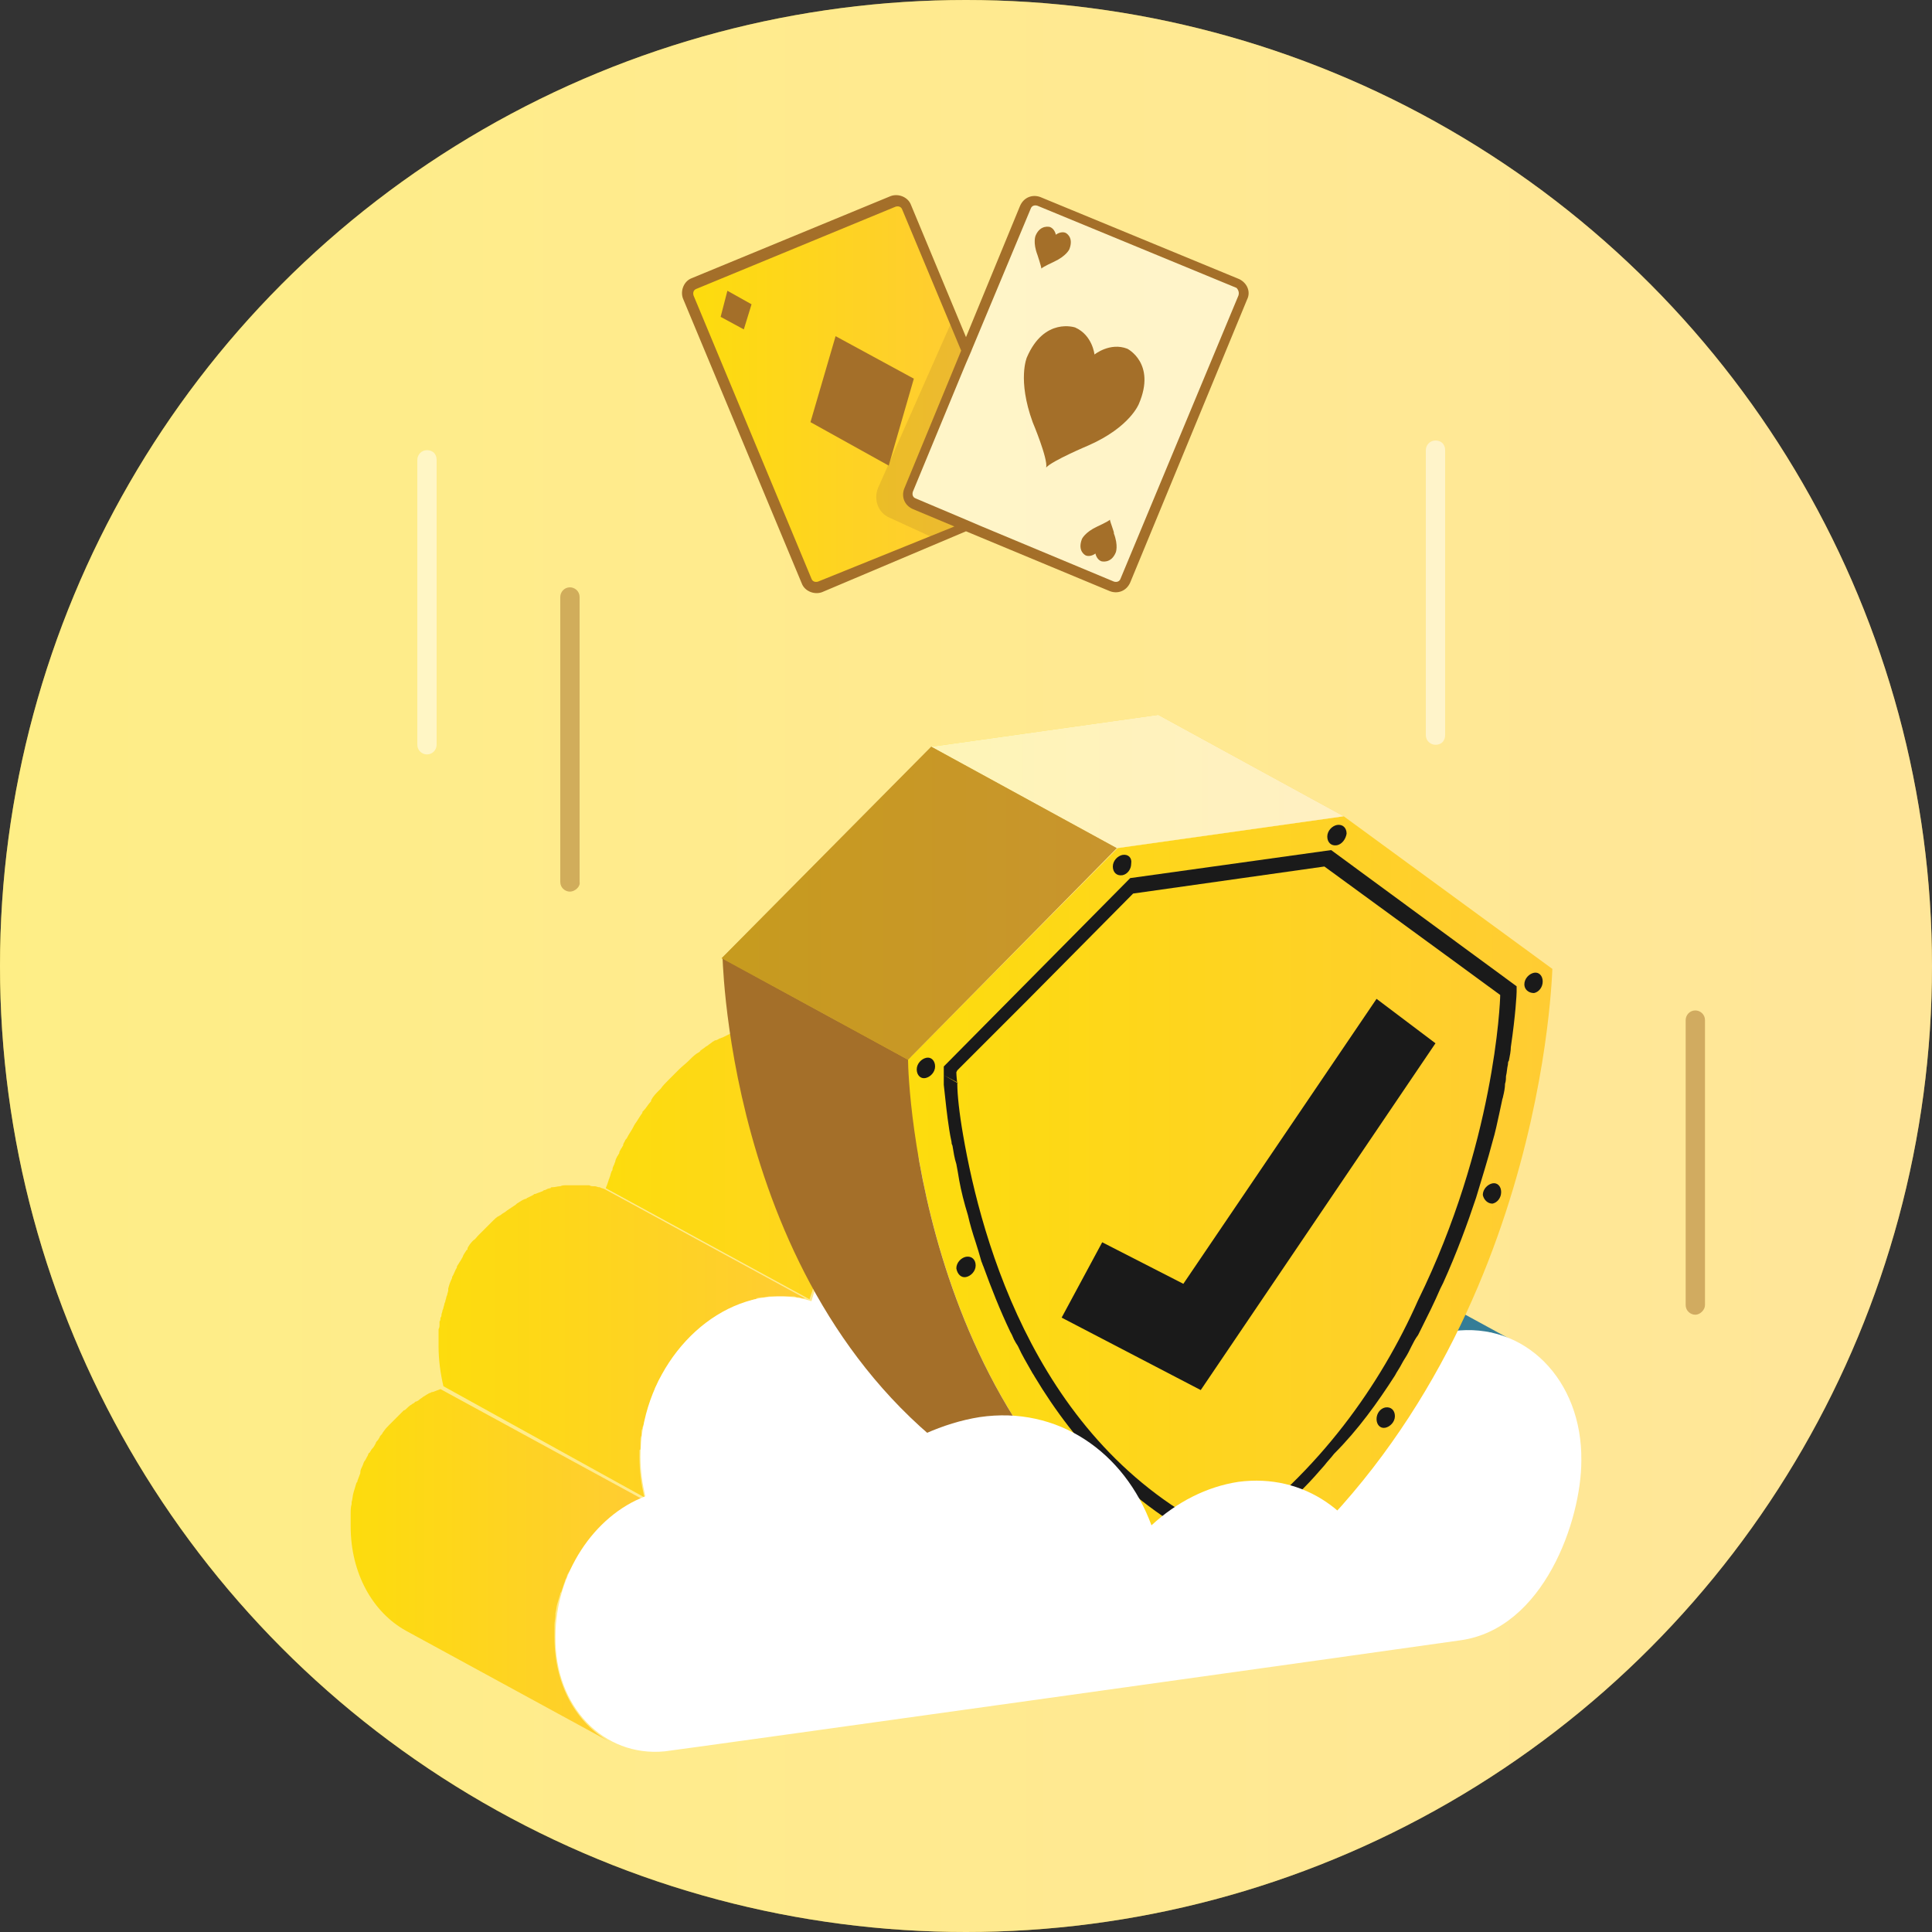 <?xml version="1.0" encoding="UTF-8"?> <!-- Generator: Adobe Illustrator 24.1.0, SVG Export Plug-In . SVG Version: 6.00 Build 0) --> <svg xmlns="http://www.w3.org/2000/svg" xmlns:xlink="http://www.w3.org/1999/xlink" version="1.1" id="Layer_1" x="0px" y="0px" viewBox="0 0 200 200" style="enable-background:new 0 0 200 200;" xml:space="preserve"><rect x="0" y="0" width="200" height="200" fill="#333333" stroke="none"/> <style type="text/css"> .st0{fill:url(#SVGID_1_);} .st1{opacity:0.5;fill:#FFFFFF;enable-background:new ;} .st2{opacity:0.5;enable-background:new ;} .st3{fill:#FFFFFF;} .st4{opacity:0.5;} .st5{fill:#A46F29;} .st6{fill:url(#SVGID_2_);} .st7{opacity:0.5;fill:#FFFFFF;} .st8{opacity:0.2;fill:#A46F29;} .st9{fill:#347D97;} .st10{fill:#3E8EAB;} .st11{fill:url(#SVGID_3_);} .st12{fill:url(#SVGID_4_);} .st13{fill:url(#SVGID_5_);} .st14{fill:url(#SVGID_6_);} .st15{enable-background:new ;} .st16{clip-path:url(#SVGID_8_);} .st17{fill:#1A1A1A;} .st18{fill:url(#SVGID_9_);} .st19{opacity:0.7;} .st20{opacity:0.4;} .st21{fill:url(#SVGID_10_);} </style> <g> <g> <linearGradient id="SVGID_1_" gradientUnits="userSpaceOnUse" x1="7.629395e-06" y1="100" x2="200" y2="100" gradientTransform="matrix(1 0 0 -1 0 200)"> <stop offset="0" style="stop-color:#FDDC0D"></stop> <stop offset="1" style="stop-color:#FFCC33"></stop> </linearGradient> <circle class="st0" cx="100" cy="100" r="100"></circle> <circle class="st1" cx="100" cy="100" r="100"></circle> </g> </g> <g class="st2"> <path class="st3" d="M148.6,77.1c-0.5,0-1-0.4-1-1V46.6c0-0.5,0.4-1,1-1s1,0.4,1,1v29.5C149.6,76.6,149.3,77.1,148.6,77.1z"></path> </g> <g class="st2"> <path class="st3" d="M44.2,78.1c-0.5,0-1-0.4-1-1V47.6c0-0.5,0.4-1,1-1s1,0.4,1,1v29.5C45.2,77.6,44.8,78.1,44.2,78.1z"></path> </g> <g class="st4"> <path class="st5" d="M175.5,136.1c-0.5,0-1-0.4-1-1v-29.5c0-0.5,0.4-1,1-1c0.5,0,1,0.4,1,1v29.5C176.5,135.6,176,136.1,175.5,136.1 z"></path> </g> <g class="st4"> <path class="st5" d="M59,92.3c-0.5,0-1-0.4-1-1V61.8c0-0.5,0.4-1,1-1c0.5,0,1,0.4,1,1v29.5C60.1,91.8,59.5,92.3,59,92.3z"></path> </g> <g> <linearGradient id="SVGID_2_" gradientUnits="userSpaceOnUse" x1="71.243" y1="40.878" x2="100" y2="40.878"> <stop offset="0" style="stop-color:#FDDC0D"></stop> <stop offset="1" style="stop-color:#FFCC33"></stop> </linearGradient> <polygon class="st6" points="71.2,29.7 93,20.9 93.9,21.3 100,36.3 93.9,51 94.1,51.8 100,54.3 84.1,60.9 83.2,59.9 "></polygon> <polygon class="st7" points="107.1,20.7 128.4,29.6 128.7,30.5 116.1,60.6 115.7,60.9 94.1,51.8 93.9,51 106.3,21.1 "></polygon> <g> <polygon class="st5" points="86.5,34.8 83.9,43.7 92,48.2 94.6,39.2 "></polygon> <polygon class="st5" points="74.6,32.8 77,34.1 77.8,31.5 75.3,30.1 "></polygon> <path class="st8" d="M98.6,33.1l-7.7,17.4c-0.5,1.2,0,2.6,1.2,3.1l4.8,2.2l3.2-1.5l-5.9-2.5l0.4-2.5l6-13L98.6,33.1z"></path> <path class="st5" d="M128.3,28.9l-20.6-8.5c-0.8-0.3-1.7,0-2.1,0.9L100,34.9l-5.7-13.7c-0.3-0.8-1.3-1.2-2.1-0.9l-20.6,8.5 c-0.8,0.3-1.2,1.3-0.9,2.1L83,60.4c0.3,0.8,1.3,1.2,2.1,0.9L100,55l14.9,6.2c0.8,0.3,1.7,0,2.1-0.9L129.1,31 C129.5,30.2,129.1,29.3,128.3,28.9z M84.7,60.2c-0.3,0.1-0.6,0-0.7-0.3L71.8,30.6c-0.1-0.3,0-0.6,0.3-0.7l20.6-8.5 c0.3-0.1,0.6,0,0.7,0.3l6.1,14.6l-5.9,14.3c-0.3,0.8,0,1.7,0.9,2.1l4.3,1.8L84.7,60.2z M128.2,30.6L116,59.9 c-0.1,0.3-0.4,0.4-0.7,0.3l-13.9-5.8l-1.4-0.6l-5.2-2.2c-0.3-0.1-0.4-0.4-0.3-0.7l5.5-13.3l0.6-1.4l6.1-14.6 c0.1-0.3,0.4-0.4,0.7-0.3l20.6,8.5C128.2,30,128.3,30.3,128.2,30.6z"></path> <path class="st5" d="M107.8,27.8c0.2-0.2,1.3-0.7,1.3-0.7c1.3-0.6,1.6-1.3,1.6-1.3c0.5-1.3-0.4-1.7-0.4-1.7c-0.5-0.2-1,0.2-1,0.2 s-0.1-0.6-0.6-0.8c0,0-1-0.3-1.5,0.9c0,0-0.3,0.7,0.2,2C107.4,26.4,107.8,27.6,107.8,27.8z"></path> <path class="st5" d="M114.9,53.8c-0.2,0.2-1.3,0.7-1.3,0.7c-1.3,0.6-1.6,1.3-1.6,1.3c-0.5,1.3,0.4,1.7,0.4,1.7 c0.5,0.2,1-0.2,1-0.2s0.1,0.6,0.6,0.8c0,0,1,0.3,1.5-0.9c0,0,0.3-0.7-0.2-2C115.4,55.2,114.9,54,114.9,53.8z"></path> <path class="st5" d="M116.7,36.1c-1.8-0.7-3.4,0.6-3.4,0.6s-0.2-2-2-2.8c0,0-3.2-1.1-5,3.1c0,0-1,2.3,0.6,6.7c0,0,1.6,3.8,1.4,4.7 c0.6-0.7,4.4-2.3,4.4-2.3c4.3-1.9,5.2-4.3,5.2-4.3C119.7,37.6,116.7,36.1,116.7,36.1z"></path> </g> </g> <g> <g> <path class="st9" d="M145.6,139.6c0.3-0.2,0.6-0.3,0.9-0.5c0.1,0,0.2-0.1,0.3-0.1c0.2-0.1,0.4-0.2,0.6-0.2c0.1,0,0.2-0.1,0.3-0.1 c0.2-0.1,0.4-0.1,0.5-0.2c0.1,0,0.2-0.1,0.3-0.1c0.2-0.1,0.4-0.1,0.6-0.2c0.1,0,0.2,0,0.3-0.1c0.3-0.1,0.6-0.1,0.9-0.2 c0.3,0,0.6-0.1,0.8-0.1c0.1,0,0.1,0,0.2,0c0.3,0,0.5,0,0.8,0c0,0,0.1,0,0.1,0c0.2,0,0.5,0,0.7,0c0,0,0.1,0,0.1,0 c0.3,0,0.5,0.1,0.8,0.1c0.1,0,0.1,0,0.2,0c0.2,0,0.5,0.1,0.7,0.2c0,0,0.1,0,0.1,0c0.2,0.1,0.4,0.1,0.7,0.2c0.1,0,0.1,0,0.2,0.1 c0.2,0.1,0.5,0.2,0.7,0.3c0,0,0.1,0,0.1,0.1c0.2,0.1,0.5,0.2,0.7,0.3c-7-3.8-14.1-7.7-21.1-11.5c-0.1-0.1-0.3-0.1-0.4-0.2 c-0.1,0-0.2-0.1-0.3-0.1c0,0-0.1,0-0.1-0.1c-0.2-0.1-0.5-0.2-0.7-0.3c-0.1,0-0.1,0-0.1-0.1c-0.2-0.1-0.4-0.1-0.7-0.2 c0,0-0.1,0-0.1,0c0,0,0,0,0,0c-0.2-0.1-0.5-0.1-0.7-0.2c-0.1,0-0.1,0-0.2,0c-0.3,0-0.5-0.1-0.8-0.1c0,0-0.1,0-0.1,0 c-0.2,0-0.5,0-0.7,0c0,0-0.1,0-0.1,0c-0.3,0-0.5,0-0.8,0c-0.1,0-0.1,0-0.2,0c-0.3,0-0.6,0-0.8,0.1c-0.3,0-0.6,0.1-0.9,0.2 c-0.1,0-0.2,0-0.3,0.1c-0.2,0-0.4,0.1-0.6,0.2c-0.1,0-0.2,0.1-0.3,0.1c-0.2,0.1-0.4,0.1-0.6,0.2c-0.1,0-0.2,0.1-0.3,0.1 c-0.2,0.1-0.4,0.2-0.6,0.2c-0.1,0-0.1,0.1-0.2,0.1c0,0,0,0-0.1,0c-0.3,0.2-0.6,0.3-0.9,0.5c-0.1,0-0.1,0.1-0.2,0.1 c-0.2,0.2-0.5,0.3-0.7,0.5c0,0-0.1,0.1-0.1,0.1c-0.1,0-0.1,0.1-0.2,0.1l21.1,11.5c0.1-0.1,0.2-0.1,0.3-0.2 c0.2-0.2,0.5-0.3,0.8-0.5C145.5,139.7,145.6,139.6,145.6,139.6z"></path> <path class="st10" d="M121.1,127.6c0.3-0.2,0.6-0.4,0.8-0.6c0.1,0,0.1-0.1,0.2-0.1c0.1-0.1,0.2-0.1,0.3-0.2 c0.1-0.1,0.2-0.1,0.2-0.2c0.1-0.1,0.2-0.1,0.3-0.2c0.1-0.1,0.2-0.1,0.2-0.1c0.1-0.1,0.2-0.1,0.3-0.2c0.1,0,0.2-0.1,0.2-0.1 c0.1-0.1,0.2-0.1,0.4-0.2c0.1,0,0.1-0.1,0.2-0.1c0.3-0.1,0.6-0.3,0.9-0.4c0.1,0,0.1,0,0.2-0.1c0.3-0.1,0.6-0.2,0.9-0.3 c0.1,0,0.1,0,0.2,0c0.3-0.1,0.6-0.2,1-0.3c0,0,0.1,0,0.1,0c0.3-0.1,0.7-0.1,1-0.2c0.3,0,0.7-0.1,1-0.1c0.1,0,0.1,0,0.2,0 c0.3,0,0.6,0,0.9,0c0.1,0,0.1,0,0.2,0c0.3,0,0.6,0,0.9,0.1c0,0,0.1,0,0.1,0c0.3,0,0.6,0.1,0.9,0.1c0.1,0,0.1,0,0.2,0 c0.3,0.1,0.6,0.1,0.9,0.2c0,0,0.1,0,0.1,0c0.3,0.1,0.5,0.1,0.8,0.2c0.1,0,0.1,0,0.2,0.1c0.3,0.1,0.5,0.2,0.8,0.3 c0.1,0,0.1,0.1,0.2,0.1c0.3,0.1,0.5,0.3,0.8,0.4c-7-3.8-14.1-7.7-21.1-11.5c-0.2-0.1-0.3-0.2-0.5-0.2c-0.1-0.1-0.2-0.1-0.3-0.1 c-0.1,0-0.1-0.1-0.2-0.1c-0.3-0.1-0.5-0.2-0.8-0.3c-0.1,0-0.1,0-0.2-0.1c-0.3-0.1-0.5-0.2-0.8-0.2c0,0-0.1,0-0.1,0c0,0,0,0,0,0 c-0.3-0.1-0.5-0.1-0.8-0.2c-0.1,0-0.1,0-0.2,0c-0.3-0.1-0.6-0.1-0.9-0.1c0,0-0.1,0-0.1,0c-0.3,0-0.6,0-0.9,0c-0.1,0-0.1,0-0.2,0 c-0.3,0-0.6,0-0.9,0c-0.1,0-0.1,0-0.2,0c-0.3,0-0.6,0.1-1,0.1c-0.4,0.1-0.7,0.1-1,0.2c0,0-0.1,0-0.1,0c-0.3,0.1-0.6,0.2-1,0.3 c-0.1,0-0.1,0-0.2,0c-0.3,0.1-0.6,0.2-0.9,0.3c-0.1,0-0.1,0-0.2,0.1c-0.3,0.1-0.6,0.3-0.9,0.4c0,0,0,0,0,0c-0.1,0-0.1,0.1-0.2,0.1 c-0.1,0.1-0.2,0.1-0.4,0.2c-0.1,0-0.2,0.1-0.3,0.1c-0.1,0.1-0.2,0.1-0.3,0.2c-0.1,0-0.2,0.1-0.2,0.1c-0.1,0.1-0.2,0.1-0.3,0.2 c-0.1,0.1-0.2,0.1-0.2,0.2c-0.1,0.1-0.2,0.1-0.3,0.2c0,0-0.1,0.1-0.1,0.1c0,0,0,0-0.1,0c-0.3,0.2-0.6,0.4-0.8,0.6 c0,0-0.1,0.1-0.1,0.1c-0.3,0.2-0.5,0.4-0.8,0.7c0,0,0,0-0.1,0c-0.1,0.1-0.2,0.2-0.3,0.3l21.1,11.5c0.1-0.1,0.2-0.2,0.4-0.3 c0.3-0.2,0.5-0.5,0.8-0.7C121,127.7,121,127.7,121.1,127.6z"></path> <linearGradient id="SVGID_3_" gradientUnits="userSpaceOnUse" x1="62.762" y1="120.353" x2="111.82" y2="120.353"> <stop offset="0" style="stop-color:#FDDC0D"></stop> <stop offset="1" style="stop-color:#FFCC33"></stop> </linearGradient> <path class="st11" d="M84.4,133.1c0-0.1,0.1-0.2,0.1-0.3c0.1-0.2,0.2-0.4,0.2-0.6c0-0.1,0.1-0.2,0.1-0.3c0.1-0.2,0.1-0.3,0.2-0.5 c0.1-0.1,0.1-0.2,0.2-0.3c0.1-0.2,0.2-0.3,0.2-0.5c0.1-0.1,0.1-0.2,0.2-0.4c0.1-0.2,0.2-0.3,0.2-0.5c0.1-0.1,0.1-0.2,0.2-0.3 c0.2-0.4,0.4-0.8,0.7-1.2c0-0.1,0.1-0.1,0.1-0.2c0.2-0.4,0.5-0.8,0.8-1.2c0-0.1,0.1-0.1,0.1-0.2c0.2-0.3,0.5-0.7,0.8-1 c0,0,0,0,0-0.1c0.3-0.3,0.5-0.7,0.8-1c0.1-0.1,0.1-0.1,0.2-0.2c0.3-0.3,0.5-0.6,0.8-0.9c0.1-0.1,0.1-0.1,0.2-0.2 c0.3-0.3,0.6-0.6,0.9-0.9c0,0,0,0,0,0c0.3-0.3,0.7-0.6,1-0.9c0,0,0.1-0.1,0.1-0.1c0.3-0.3,0.7-0.5,1-0.8c0.1-0.1,0.1-0.1,0.2-0.1 c0.1-0.1,0.3-0.2,0.4-0.3c0.1-0.1,0.2-0.1,0.3-0.2c0.1-0.1,0.3-0.2,0.4-0.3c0.1-0.1,0.2-0.1,0.3-0.2c0.2-0.1,0.3-0.2,0.5-0.3 c0.1-0.1,0.2-0.1,0.3-0.1c0.2-0.1,0.4-0.2,0.6-0.3c0.1,0,0.1-0.1,0.2-0.1c0,0,0.1,0,0.1-0.1c0.2-0.1,0.4-0.2,0.5-0.2 c0.1,0,0.2-0.1,0.3-0.1c0.1-0.1,0.3-0.1,0.4-0.2c0.1,0,0.2-0.1,0.3-0.1c0.1-0.1,0.3-0.1,0.4-0.1c0.1,0,0.2-0.1,0.3-0.1 c0.1,0,0.3-0.1,0.4-0.1c0.1,0,0.2-0.1,0.3-0.1c0.1,0,0.3-0.1,0.4-0.1c0.1,0,0.2,0,0.3-0.1c0.2,0,0.3-0.1,0.5-0.1 c0.1,0,0.2,0,0.2-0.1c0.2,0,0.5-0.1,0.7-0.1c0.3,0,0.5-0.1,0.8-0.1c0.1,0,0.2,0,0.2,0c0.2,0,0.3,0,0.5,0c0.1,0,0.2,0,0.3,0 c0.2,0,0.3,0,0.5,0c0.1,0,0.2,0,0.2,0c0.2,0,0.4,0,0.6,0c0,0,0.1,0,0.1,0c0.2,0,0.5,0,0.7,0.1c0.1,0,0.1,0,0.2,0 c0.2,0,0.3,0,0.5,0.1c0.1,0,0.2,0,0.2,0c0.2,0,0.3,0.1,0.5,0.1c0.1,0,0.2,0,0.2,0c0.2,0,0.3,0.1,0.5,0.1c0.1,0,0.1,0,0.2,0 c0.2,0.1,0.5,0.1,0.7,0.2c0.1,0,0.1,0,0.1,0.1c0.2,0.1,0.4,0.1,0.5,0.2c0.1,0,0.1,0.1,0.2,0.1c0.2,0.1,0.3,0.1,0.5,0.2 c0.1,0,0.1,0.1,0.2,0.1c0.2,0.1,0.4,0.2,0.6,0.3c0,0,0.1,0,0.1,0c0.2,0.1,0.4,0.2,0.6,0.3c-7-3.8-14.1-7.7-21.1-11.5 c-0.2-0.1-0.4-0.2-0.6-0.3c0,0,0,0,0,0c0,0,0,0-0.1,0c-0.2-0.1-0.4-0.2-0.6-0.3c-0.1,0-0.1-0.1-0.2-0.1c-0.2-0.1-0.3-0.1-0.5-0.2 c-0.1,0-0.1-0.1-0.2-0.1c-0.2-0.1-0.4-0.1-0.5-0.2c0,0-0.1,0-0.2-0.1c-0.2-0.1-0.5-0.1-0.7-0.2c0,0,0,0,0,0c0,0-0.1,0-0.1,0 c-0.2,0-0.3-0.1-0.5-0.1c-0.1,0-0.2,0-0.2-0.1c-0.2,0-0.3-0.1-0.5-0.1c-0.1,0-0.2,0-0.2,0c-0.2,0-0.3,0-0.5-0.1 c-0.1,0-0.1,0-0.2,0c-0.2,0-0.5,0-0.7-0.1c0,0-0.1,0-0.1,0c-0.2,0-0.4,0-0.6,0c-0.1,0-0.2,0-0.2,0c-0.2,0-0.3,0-0.5,0 c-0.1,0-0.2,0-0.3,0c-0.2,0-0.3,0-0.5,0c-0.1,0-0.2,0-0.2,0c-0.2,0-0.5,0.1-0.8,0.1c-0.2,0-0.5,0.1-0.7,0.1c-0.1,0-0.2,0-0.2,0 c-0.2,0-0.3,0.1-0.5,0.1c-0.1,0-0.2,0-0.3,0.1c-0.1,0-0.3,0.1-0.4,0.1c-0.1,0-0.2,0.1-0.3,0.1c-0.1,0-0.3,0.1-0.4,0.1 c-0.1,0-0.2,0.1-0.3,0.1c-0.1,0-0.3,0.1-0.4,0.2c-0.1,0-0.2,0.1-0.3,0.1c-0.2,0.1-0.3,0.1-0.4,0.2c-0.1,0-0.2,0.1-0.3,0.1 c-0.2,0.1-0.4,0.2-0.5,0.2c-0.1,0-0.1,0-0.1,0.1c0,0,0,0,0,0c-0.1,0-0.1,0.1-0.2,0.1c-0.2,0.1-0.4,0.2-0.6,0.3 c-0.1,0-0.2,0.1-0.3,0.1c-0.2,0.1-0.3,0.2-0.5,0.2c-0.1,0.1-0.2,0.1-0.3,0.2c-0.1,0.1-0.3,0.2-0.4,0.3c-0.1,0.1-0.2,0.1-0.3,0.2 c-0.1,0.1-0.3,0.2-0.4,0.3c0,0-0.1,0-0.1,0.1c0,0-0.1,0.1-0.1,0.1c-0.4,0.2-0.7,0.5-1,0.8c0,0-0.1,0.1-0.1,0.1 c-0.3,0.3-0.7,0.6-1,0.9c0,0,0,0,0,0c0,0,0,0,0,0c-0.3,0.3-0.6,0.6-0.9,0.9c-0.1,0.1-0.1,0.1-0.2,0.2c-0.3,0.3-0.6,0.6-0.8,0.9 c0,0,0,0-0.1,0.1c0,0-0.1,0.1-0.1,0.1c-0.3,0.3-0.6,0.6-0.8,1c0,0,0,0,0,0.1c-0.3,0.3-0.5,0.7-0.8,1c0,0-0.1,0.1-0.1,0.1 c0,0,0,0,0,0.1c-0.3,0.4-0.5,0.8-0.8,1.2c0,0.1-0.1,0.1-0.1,0.2c-0.2,0.4-0.5,0.8-0.7,1.2c0,0,0,0.1-0.1,0.1 c0,0.1-0.1,0.1-0.1,0.2c-0.1,0.2-0.2,0.3-0.2,0.5c-0.1,0.1-0.1,0.2-0.2,0.3c-0.1,0.2-0.2,0.3-0.2,0.5c-0.1,0.1-0.1,0.2-0.2,0.3 c-0.1,0.2-0.2,0.4-0.2,0.5c0,0.1-0.1,0.2-0.1,0.3c-0.1,0.2-0.2,0.4-0.2,0.6c0,0.1-0.1,0.1-0.1,0.2c0,0,0,0,0,0 c-0.1,0.2-0.1,0.4-0.2,0.6c0,0.1-0.1,0.2-0.1,0.3c-0.1,0.3-0.2,0.6-0.3,0.8l21.1,11.5c0.1-0.3,0.2-0.6,0.3-0.9 c0-0.1,0.1-0.2,0.1-0.3C84.3,133.5,84.4,133.3,84.4,133.1z"></path> <linearGradient id="SVGID_4_" gradientUnits="userSpaceOnUse" x1="36.296" y1="161.93" x2="66.743" y2="161.93"> <stop offset="0" style="stop-color:#FDDC0D"></stop> <stop offset="1" style="stop-color:#FFCC33"></stop> </linearGradient> <path class="st12" d="M57.4,169.5c0-0.4,0-0.7,0-1.1c0-0.1,0-0.1,0-0.2c0-0.3,0.1-0.7,0.1-1c0-0.1,0-0.1,0-0.2 c0.1-0.4,0.1-0.7,0.2-1c0,0,0,0,0,0c0.1-0.3,0.2-0.7,0.3-1c0-0.1,0-0.1,0.1-0.2c0.1-0.3,0.2-0.6,0.3-0.9c0.1-0.2,0.1-0.4,0.2-0.5 c0.1-0.2,0.1-0.4,0.2-0.5c0.1-0.2,0.2-0.3,0.3-0.5c0.1-0.2,0.2-0.4,0.3-0.5c0.1-0.1,0.1-0.2,0.2-0.3c0.1-0.2,0.2-0.4,0.4-0.6 c0.1-0.1,0.1-0.2,0.2-0.3c0.1-0.2,0.3-0.4,0.4-0.6c0.1-0.1,0.1-0.2,0.2-0.3c0.2-0.2,0.4-0.5,0.6-0.7c0,0,0.1-0.1,0.1-0.1 c0.2-0.3,0.5-0.5,0.7-0.7c0.1-0.1,0.1-0.1,0.2-0.2c0.2-0.2,0.4-0.3,0.5-0.5c0.1-0.1,0.2-0.2,0.3-0.2c0.2-0.1,0.4-0.3,0.5-0.4 c0.1-0.1,0.2-0.1,0.3-0.2c0.2-0.1,0.3-0.2,0.5-0.3c0.1-0.1,0.3-0.2,0.4-0.3c0.2-0.1,0.3-0.2,0.5-0.3c0.1-0.1,0.3-0.2,0.4-0.2 c0.3-0.1,0.6-0.3,0.9-0.4l-21.1-11.5c-0.3,0.1-0.5,0.2-0.8,0.3c0,0-0.1,0-0.1,0c-0.1,0.1-0.3,0.1-0.4,0.2 c-0.2,0.1-0.3,0.2-0.5,0.3c-0.1,0.1-0.3,0.2-0.4,0.3c-0.1,0.1-0.3,0.2-0.4,0.2c0,0-0.1,0.1-0.1,0.1c-0.1,0.1-0.2,0.1-0.3,0.2 c-0.2,0.1-0.4,0.3-0.5,0.4c-0.1,0.1-0.2,0.2-0.3,0.2c-0.1,0.1-0.1,0.1-0.2,0.2c-0.1,0.1-0.2,0.2-0.3,0.3c-0.1,0.1-0.1,0.1-0.2,0.2 c-0.2,0.2-0.5,0.5-0.7,0.7c0,0,0,0,0,0c0,0-0.1,0.1-0.1,0.1c-0.2,0.2-0.4,0.4-0.6,0.7c-0.1,0.1-0.1,0.2-0.2,0.3 c-0.1,0.1-0.2,0.2-0.2,0.3c-0.1,0.1-0.1,0.2-0.2,0.3c-0.1,0.1-0.2,0.2-0.2,0.3c-0.1,0.2-0.2,0.4-0.4,0.6c-0.1,0.1-0.1,0.2-0.2,0.3 c0,0,0,0.1-0.1,0.1c-0.1,0.1-0.1,0.3-0.2,0.4c-0.1,0.2-0.2,0.4-0.3,0.5c-0.1,0.2-0.1,0.3-0.2,0.5c-0.1,0.2-0.2,0.4-0.2,0.6 c0,0,0,0.1,0,0.1c-0.1,0.3-0.2,0.5-0.3,0.8c0,0.1,0,0.1-0.1,0.2c-0.1,0.3-0.2,0.7-0.3,1c0,0,0,0,0,0c-0.1,0.3-0.1,0.7-0.2,1 c0,0.1,0,0.1,0,0.2c-0.1,0.3-0.1,0.7-0.1,1c0,0.1,0,0.1,0,0.2c0,0.4,0,0.7,0,1.1c0,4.9,2.3,8.9,5.7,10.8l21.1,11.5 C59.7,178.4,57.4,174.5,57.4,169.5z"></path> <linearGradient id="SVGID_5_" gradientUnits="userSpaceOnUse" x1="45.131" y1="138.94" x2="83.868" y2="138.94"> <stop offset="0" style="stop-color:#FDDC0D"></stop> <stop offset="1" style="stop-color:#FFCC33"></stop> </linearGradient> <path class="st13" d="M66.3,149.9c0-0.2,0-0.3,0-0.5c0-0.1,0-0.2,0-0.3c0-0.2,0-0.3,0.1-0.5c0-0.1,0-0.2,0-0.3 c0-0.1,0-0.3,0.1-0.4c0-0.1,0-0.2,0.1-0.3c0-0.1,0.1-0.3,0.1-0.4c0-0.1,0.1-0.2,0.1-0.3c0-0.1,0.1-0.3,0.1-0.4 c0-0.1,0.1-0.2,0.1-0.3c0-0.1,0.1-0.3,0.1-0.4c0-0.1,0.1-0.2,0.1-0.3c0-0.1,0.1-0.3,0.1-0.4c0-0.1,0.1-0.1,0.1-0.2 c0.1-0.4,0.3-0.7,0.4-1.1c0,0,0,0,0-0.1c0.2-0.3,0.3-0.7,0.5-1c0,0,0-0.1,0.1-0.1c0.1-0.3,0.3-0.5,0.5-0.8c0-0.1,0.1-0.1,0.1-0.2 c0.1-0.2,0.3-0.4,0.4-0.6c0-0.1,0.1-0.1,0.1-0.2c0.2-0.2,0.3-0.5,0.5-0.7c0,0,0.1-0.1,0.1-0.1c0.1-0.2,0.3-0.4,0.5-0.5 c0.1-0.1,0.1-0.1,0.2-0.2c0.1-0.2,0.3-0.3,0.5-0.5c0,0,0.1-0.1,0.1-0.1c0.2-0.2,0.4-0.4,0.6-0.6c0,0,0.1-0.1,0.1-0.1 c0.2-0.2,0.4-0.3,0.5-0.5c0.1-0.1,0.1-0.1,0.2-0.2c0.2-0.2,0.5-0.4,0.7-0.5c0,0,0,0,0,0c0.3-0.2,0.6-0.4,0.9-0.6 c0.1,0,0.1-0.1,0.2-0.1c0.3-0.2,0.6-0.3,0.9-0.5c0.1,0,0.1-0.1,0.2-0.1c0.2-0.1,0.4-0.2,0.6-0.3c0.1,0,0.1-0.1,0.2-0.1 c0.3-0.1,0.5-0.2,0.8-0.3c0.1,0,0.1,0,0.2-0.1c0.2-0.1,0.4-0.1,0.6-0.2c0.1,0,0.2,0,0.2-0.1c0.3-0.1,0.5-0.1,0.8-0.1 c0.2,0,0.4-0.1,0.6-0.1c0.1,0,0.1,0,0.2,0c0.1,0,0.3,0,0.4,0c0.1,0,0.1,0,0.2,0c0.1,0,0.2,0,0.4,0c0.1,0,0.2,0,0.2,0 c0.1,0,0.2,0,0.3,0c0.1,0,0.2,0,0.2,0c0.1,0,0.2,0,0.3,0c0.1,0,0.1,0,0.2,0c0.1,0,0.2,0,0.4,0.1c0.1,0,0.1,0,0.2,0 c0.1,0,0.3,0.1,0.4,0.1c0,0,0.1,0,0.1,0c0.2,0,0.4,0.1,0.5,0.2l-21.1-11.5c-0.2-0.1-0.4-0.1-0.5-0.2c0,0,0,0,0,0c0,0-0.1,0-0.1,0 c-0.1,0-0.3-0.1-0.4-0.1c-0.1,0-0.1,0-0.2,0c-0.1,0-0.2,0-0.4-0.1c-0.1,0-0.1,0-0.2,0c-0.1,0-0.2,0-0.3,0c-0.1,0-0.2,0-0.2,0 c-0.1,0-0.2,0-0.3,0c-0.1,0-0.2,0-0.2,0c-0.1,0-0.2,0-0.4,0c-0.1,0-0.1,0-0.2,0c-0.1,0-0.3,0-0.4,0c-0.1,0-0.1,0-0.2,0 c-0.2,0-0.4,0-0.6,0.1c-0.3,0-0.5,0.1-0.8,0.1c-0.1,0-0.2,0-0.2,0.1c-0.2,0-0.4,0.1-0.6,0.2c-0.1,0-0.1,0-0.2,0.1 c-0.3,0.1-0.5,0.2-0.8,0.3c-0.1,0-0.1,0-0.2,0.1c-0.2,0.1-0.4,0.2-0.6,0.3c0,0-0.1,0-0.1,0.1c0,0-0.1,0-0.1,0 c-0.3,0.1-0.6,0.3-0.9,0.5c0,0-0.1,0.1-0.1,0.1c-0.3,0.2-0.6,0.4-0.9,0.6c0,0,0,0,0,0c0,0,0,0,0,0c-0.2,0.2-0.5,0.3-0.7,0.5 c-0.1,0-0.1,0.1-0.2,0.1c-0.2,0.1-0.4,0.3-0.6,0.5c0,0-0.1,0.1-0.1,0.1c0,0,0,0,0,0c-0.2,0.2-0.4,0.4-0.6,0.6c0,0-0.1,0.1-0.1,0.1 c-0.2,0.2-0.3,0.3-0.5,0.5c0,0-0.1,0.1-0.1,0.1c0,0-0.1,0.1-0.1,0.1c-0.2,0.2-0.3,0.4-0.5,0.5c0,0-0.1,0.1-0.1,0.1 c-0.2,0.2-0.4,0.5-0.5,0.7c0,0,0,0,0,0.1c0,0,0,0.1-0.1,0.1c-0.1,0.2-0.3,0.4-0.4,0.7c0,0.1-0.1,0.1-0.1,0.2 c-0.2,0.3-0.3,0.5-0.5,0.8c0,0,0,0,0,0c0,0,0,0.1,0,0.1c-0.2,0.3-0.3,0.7-0.5,1c0,0,0,0,0,0.1c-0.2,0.4-0.3,0.7-0.4,1.1 c0,0,0,0.1,0,0.1c0,0,0,0.1,0,0.1c0,0.1-0.1,0.3-0.1,0.4c0,0.1-0.1,0.2-0.1,0.3c0,0.1-0.1,0.3-0.1,0.4c0,0.1-0.1,0.2-0.1,0.3 c0,0.1-0.1,0.3-0.1,0.4c0,0.1-0.1,0.2-0.1,0.3c0,0.1-0.1,0.3-0.1,0.4c0,0.1,0,0.2-0.1,0.3c0,0.1,0,0.3-0.1,0.4c0,0.1,0,0.2,0,0.3 c0,0.2,0,0.3-0.1,0.5c0,0.1,0,0.2,0,0.3c0,0.2,0,0.4,0,0.5c0,0.1,0,0.2,0,0.2c0,0.3,0,0.5,0,0.8c0,1.4,0.2,2.8,0.5,4.1L66.7,155 c-0.3-1.3-0.5-2.6-0.5-4.1c0-0.3,0-0.5,0-0.8C66.3,150.1,66.3,150,66.3,149.9z"></path> </g> <path class="st3" d="M102,117.5c8-1.1,14.9,3.6,17.8,11.2c2.5-2.4,5.6-4,9-4.5c8.7-1.2,15.6,5.8,15.6,15.7c0,0.1,0,0.3,0,0.4 c1.8-1.3,3.8-2.2,6-2.5c7.4-1,13.4,5,13.3,13.4c0,6.2-3.9,17.4-12.5,18.6c-4.1,0.6-82.1,11.5-82.4,11.5 c-6.3,0.6-11.4-4.6-11.3-11.9c0-6.5,4-12.5,9.3-14.5c-0.3-1.3-0.5-2.6-0.5-4.1c0-8.1,5.8-15.5,12.9-16.5c1.7-0.2,3.3-0.1,4.8,0.4 C86.5,125.9,93.6,118.7,102,117.5z"></path> <g> <linearGradient id="SVGID_6_" gradientUnits="userSpaceOnUse" x1="93.954" y1="125.518" x2="160.704" y2="125.518"> <stop offset="0" style="stop-color:#FDDC0D"></stop> <stop offset="1" style="stop-color:#FFCC33"></stop> </linearGradient> <path class="st14" d="M139.1,84.5l21.6,15.8c-0.1,2.1-1.6,43-33.5,66.2C95.4,152.3,94,111.8,94,109.7l21.7-21.9L139.1,84.5z"></path> <g class="st15"> <defs> <path id="SVGID_7_" class="st15" d="M123.9,164.9l-19.2-10.5c-28.5-15.5-29.8-53.1-29.9-55.2L94,109.7 C94,111.8,95.3,149.4,123.9,164.9z"></path> </defs> <clipPath id="SVGID_8_"> <use xlink:href="#SVGID_7_" style="overflow:visible;"></use> </clipPath> <g class="st16"> <path class="st5" d="M123.9,164.9l-19.2-10.5c-28.5-15.5-29.8-53.1-29.9-55.2L94,109.7C94,111.8,95.3,149.4,123.9,164.9"></path> </g> </g> <g> <path class="st17" d="M95.8,111.6c0.5-0.1,1-0.6,1-1.2c0-0.6-0.4-1-0.9-0.9c-0.5,0.1-1,0.6-1,1.2 C94.9,111.3,95.3,111.7,95.8,111.6"></path> <path class="st17" d="M100,132.2c0.5-0.1,1-0.6,1-1.2c0-0.6-0.4-1-1-0.9c-0.5,0.1-1,0.6-1,1.2C99.1,131.9,99.5,132.3,100,132.2"></path> <path class="st17" d="M143.4,147.8c0.5-0.1,1-0.6,1-1.2c0-0.6-0.4-1-1-0.9c-0.5,0.1-0.9,0.6-0.9,1.2 C142.5,147.5,142.9,147.9,143.4,147.8"></path> <path class="st17" d="M111,152.4c0.5-0.1,1-0.6,1-1.2c0-0.6-0.4-1-1-0.9c-0.5,0.1-0.9,0.6-0.9,1.2 C110.1,152.1,110.5,152.5,111,152.4"></path> <path class="st17" d="M158.8,102.8c0.5-0.1,0.9-0.6,0.9-1.2c0-0.6-0.4-1-0.9-0.9c-0.5,0.1-1,0.6-1,1.2 C157.8,102.4,158.2,102.8,158.8,102.8"></path> <path class="st17" d="M138.4,85.4c-0.5,0.1-1,0.6-1,1.2c0,0.6,0.4,1,1,0.9c0.5-0.1,0.9-0.6,1-1.2C139.4,85.7,139,85.3,138.4,85.4 "></path> <path class="st17" d="M116.2,88.5c-0.5,0.1-1,0.6-1,1.2c0,0.6,0.4,1,1,0.9c0.5-0.1,0.9-0.6,0.9-1.2 C117.2,88.8,116.8,88.4,116.2,88.5"></path> <path class="st17" d="M154.5,124.6c0.5-0.1,0.9-0.6,0.9-1.2c0-0.6-0.4-1-0.9-0.9c-0.5,0.1-1,0.6-1,1.2 C153.6,124.2,154,124.6,154.5,124.6"></path> <path class="st17" d="M127.2,164.8c0.5-0.1,1-0.6,1-1.2c0-0.6-0.4-1-1-0.9c-0.5,0.1-0.9,0.6-0.9,1.2 C126.2,164.4,126.7,164.8,127.2,164.8"></path> </g> <g> <polyline class="st17" points="148.6,108 124.3,143.9 109.9,136.4 114.1,128.6 122.5,132.9 142.5,103.4 "></polyline> </g> <g> <path class="st17" d="M144.4,142.4c0.2-0.4,0.5-0.8,0.7-1.2c0.2-0.4,0.5-0.8,0.7-1.2c0.1-0.2,0.2-0.4,0.3-0.6 c0.2-0.4,0.4-0.8,0.7-1.2c0.1-0.2,0.2-0.4,0.3-0.6c0.7-1.4,1.4-2.8,2-4.2c0.1-0.2,0.2-0.4,0.3-0.6c1.4-3.1,2.5-6.1,3.4-8.8 c0.6-2,1.2-3.9,1.7-5.8c0.3-1,0.5-2,0.7-2.9c0.1-0.5,0.2-0.9,0.3-1.4c0-0.1,0.1-0.3,0.1-0.4c0.1-0.4,0.2-0.9,0.2-1.3 c0.1-0.3,0.1-0.6,0.1-0.8c0.1-0.4,0.1-0.8,0.2-1.2c0-0.1,0-0.3,0.1-0.4c0.1-0.5,0.2-1,0.2-1.4c0.5-3.4,0.6-5.5,0.6-5.7l0-0.6 l-19.2-14.1l-20.8,2.9l-19.3,19.5l0,0.6c0,0,0,0.1,0,0.3l1.5,0.8l-0.1,0l-1.4-0.8c0,0.2,0,0.4,0,0.7c0,0.1,0,0.2,0,0.3 c0.1,0.8,0.2,2,0.4,3.5c0.1,0.7,0.2,1.5,0.4,2.4c0,0.1,0,0.2,0.1,0.4c0.1,0.6,0.2,1.3,0.4,1.9c0.1,0.5,0.2,1.1,0.3,1.7 c0.2,1.1,0.5,2.3,0.9,3.6c0.2,0.9,0.5,1.9,0.8,2.8c0.2,0.6,0.4,1.3,0.6,2c0.1,0.2,0.1,0.3,0.2,0.5c0.8,2.2,1.7,4.5,2.8,6.8 c0.2,0.3,0.3,0.7,0.5,1c0.1,0.2,0.2,0.3,0.3,0.5c0.4,0.9,0.9,1.7,1.4,2.6c0.1,0.2,0.2,0.3,0.3,0.5c4.2,7,10.4,13.9,19.6,18 l0.5,0.2l0.5-0.4c2.7-2,5.1-4.1,7.3-6.3c0.7-0.7,1.4-1.5,2.1-2.3c0.3-0.4,0.7-0.8,1-1.2C140.6,148,142.6,145.2,144.4,142.4z M127.2,159.1c-19.7-8.9-25.6-30.6-27.5-41.6c-0.4-2.3-0.6-4.2-0.6-5.3c-0.1-0.8-0.1-1.2-0.1-1.2l0.1-0.2l7.4-7.4l10.8-10.9 l19.8-2.8l12.6,9.2l5.6,4.1c0,0.8-0.6,15.5-8.5,31.6C142.9,143.4,136.6,152.3,127.2,159.1"></path> </g> <g> <linearGradient id="SVGID_9_" gradientUnits="userSpaceOnUse" x1="96.393" y1="80.913" x2="139.092" y2="80.913"> <stop offset="0" style="stop-color:#FDDC0D"></stop> <stop offset="1" style="stop-color:#FFCC33"></stop> </linearGradient> <polygon class="st18" points="115.6,87.8 96.4,77.3 119.9,74 139.1,84.5 "></polygon> </g> <g class="st19"> <polygon class="st3" points="115.6,87.8 96.4,77.3 119.9,74 139.1,84.5 "></polygon> </g> <g> <polygon class="st5" points="94,109.7 74.7,99.2 96.4,77.3 115.6,87.8 "></polygon> </g> <g class="st20"> <linearGradient id="SVGID_10_" gradientUnits="userSpaceOnUse" x1="74.713" y1="93.519" x2="115.635" y2="93.519"> <stop offset="0" style="stop-color:#FDDC0D"></stop> <stop offset="1" style="stop-color:#FFCC33"></stop> </linearGradient> <polygon class="st21" points="94,109.7 74.7,99.2 96.4,77.3 115.6,87.8 "></polygon> </g> </g> <path class="st3" d="M142.9,168.1v-5c-2.2-6.5-7.9-10.6-14.7-9.7c-3.3,0.5-6.4,2.1-9,4.5c-2.8-7.6-9.7-12.4-17.8-11.2 c-1.9,0.3-3.8,0.9-5.6,1.7v19.6H142.9z"></path> </g> </svg> 